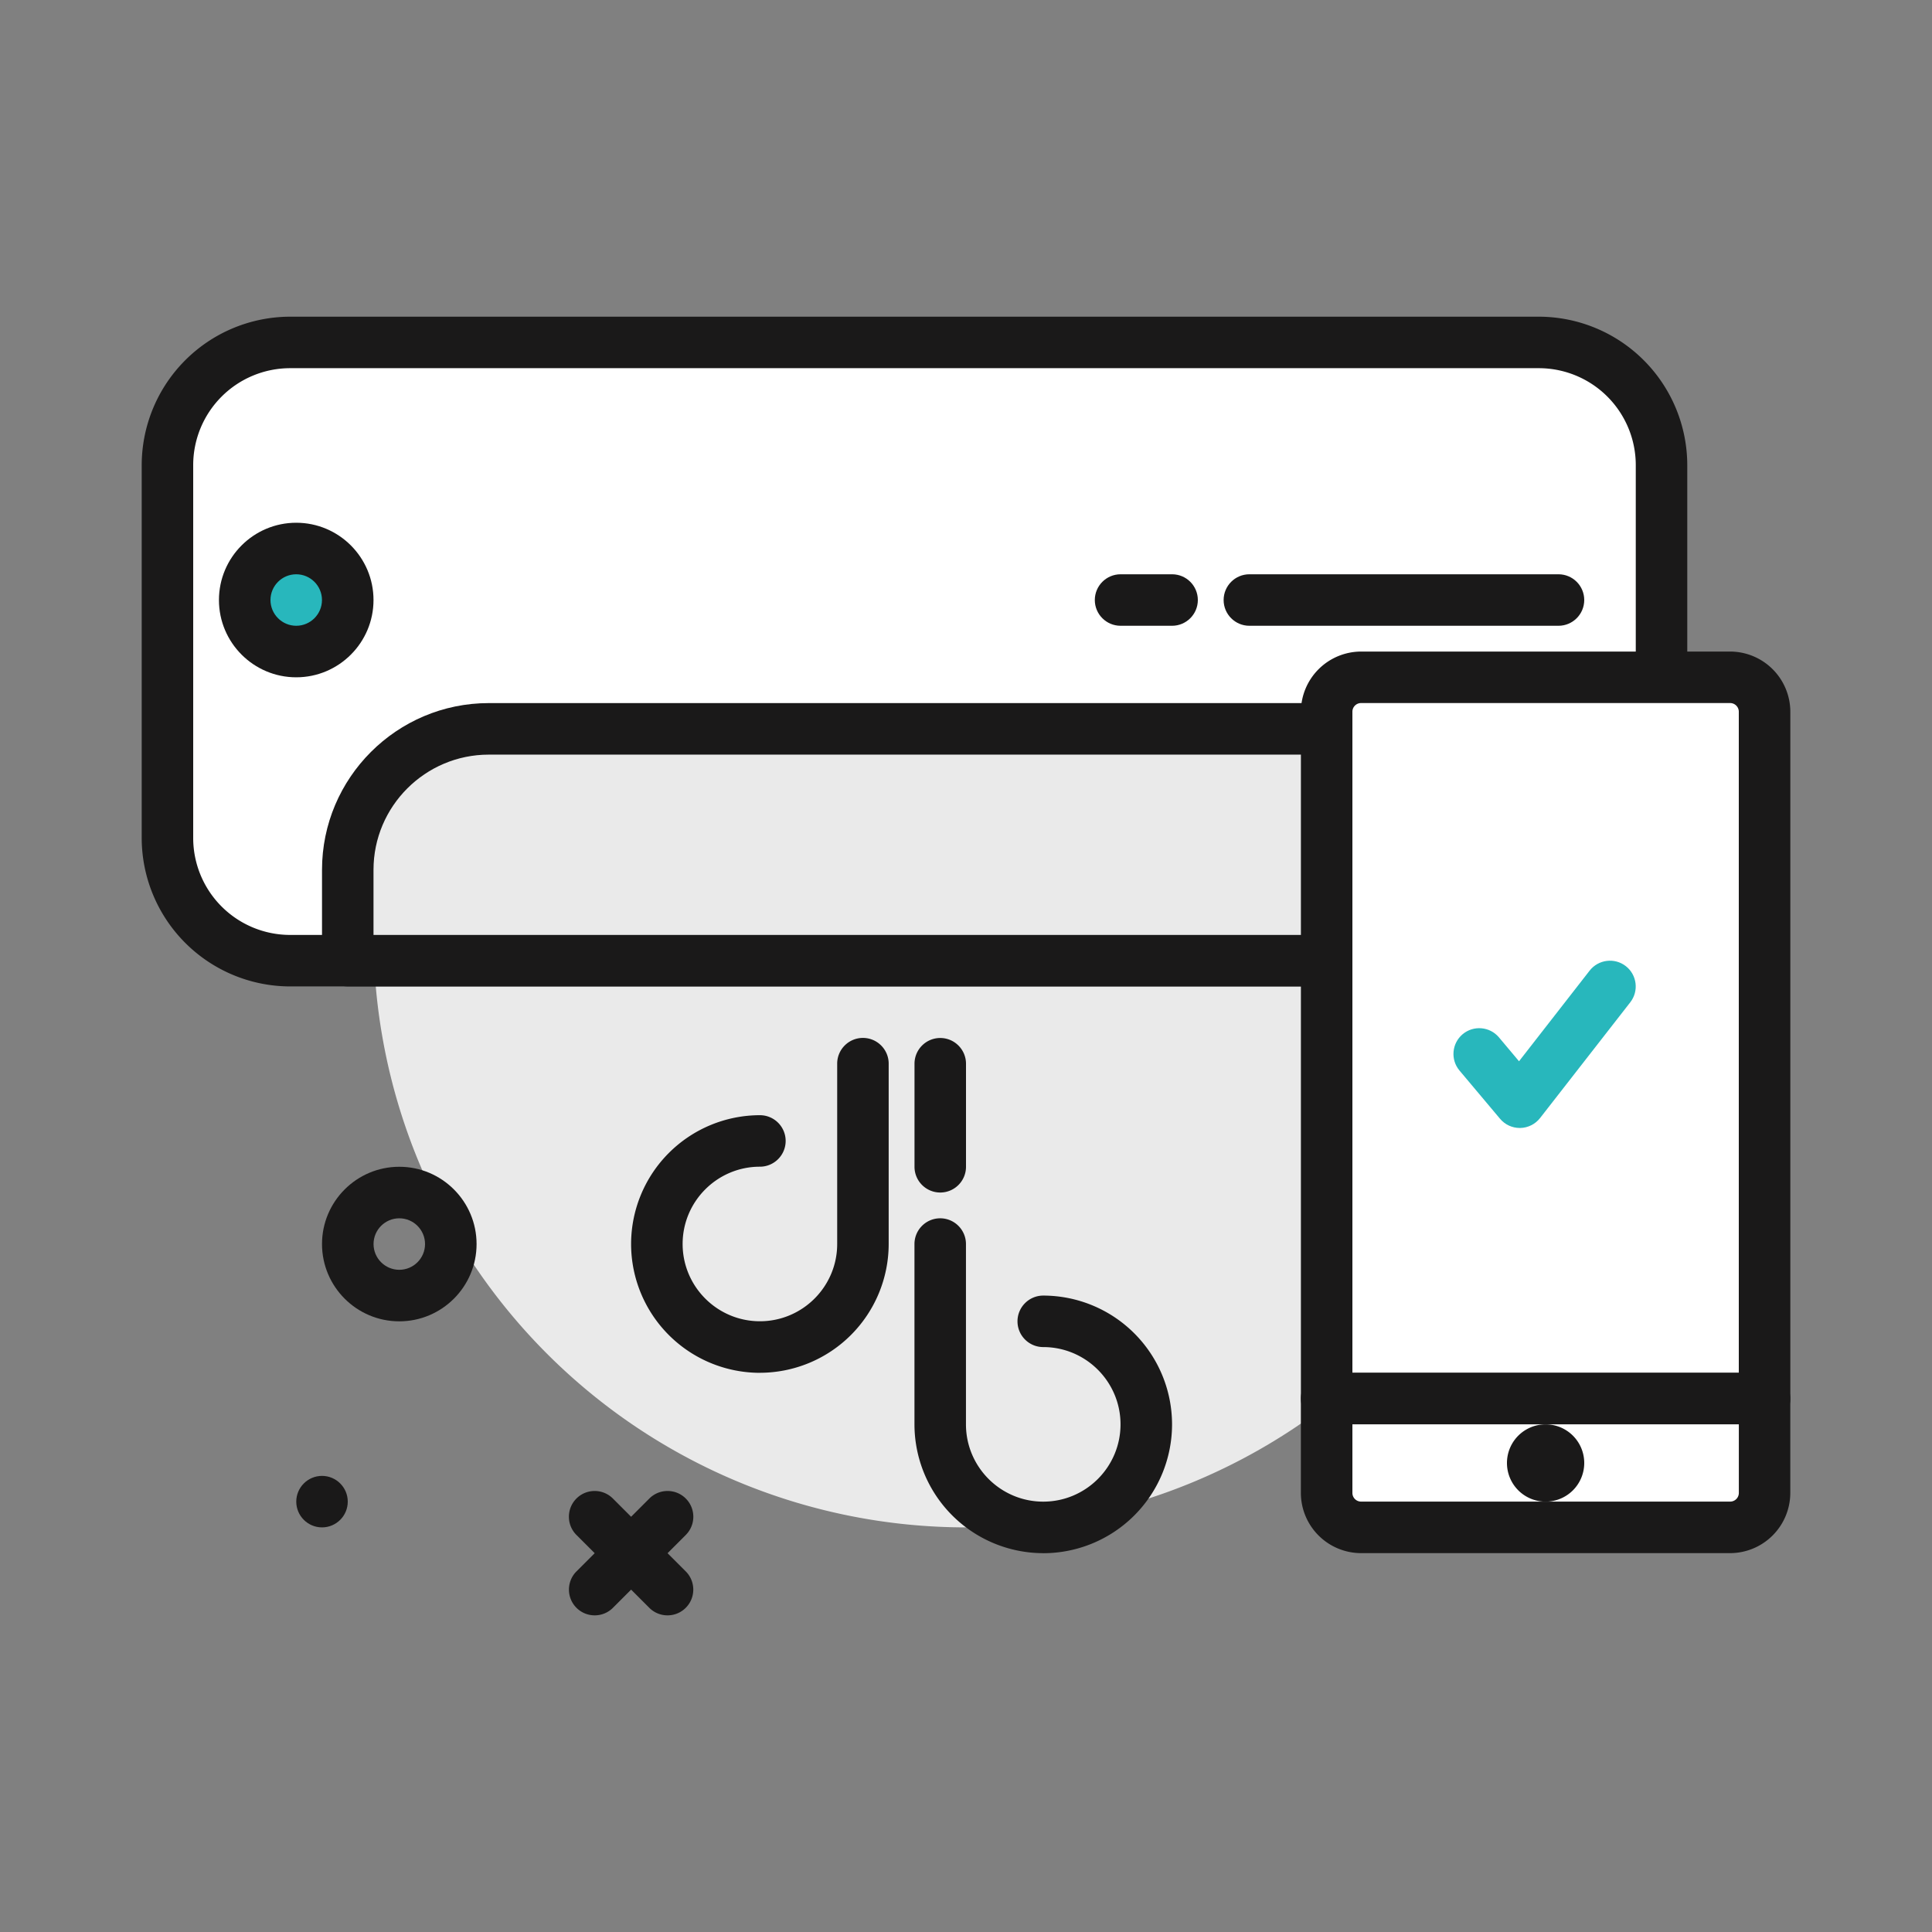 <svg xmlns="http://www.w3.org/2000/svg" xmlns:xlink="http://www.w3.org/1999/xlink" width="49" height="49" fill="none" xmlns:v="https://vecta.io/nano"><rect width="100%" height="100%" fill="#808080" stroke="none"/><path d="M8.167 38.738c.361 0 .653-.293.653-.653s-.293-.653-.653-.653-.653.293-.653.653.293.653.653.653z" fill="#1a1919"/><path d="M24.5 38.738a15.03 15.03 0 0 0 15.027-15.027A15.03 15.03 0 0 0 24.5 8.685 15.03 15.03 0 0 0 9.473 23.712 15.03 15.03 0 0 0 24.5 38.738z" fill="#eaeaea"/><path d="M39.03 24.365H7.357a3.11 3.11 0 0 1-3.11-3.11v-9.46a3.11 3.11 0 0 1 3.11-3.11H39.03a3.11 3.11 0 0 1 3.11 3.11v9.46a3.11 3.11 0 0 1-3.11 3.11z" fill="#fff"/><path d="M39.03 25.018H7.357a3.77 3.77 0 0 1-3.763-3.763v-9.46a3.77 3.77 0 0 1 3.763-3.763H39.03a3.77 3.77 0 0 1 3.763 3.763v9.46a3.77 3.77 0 0 1-3.763 3.763zM7.357 9.338A2.46 2.46 0 0 0 4.9 11.795v9.46a2.46 2.46 0 0 0 2.457 2.457H39.03a2.46 2.46 0 0 0 2.457-2.457v-9.46a2.46 2.46 0 0 0-2.457-2.457H7.357z" fill="#1a1919"/><path d="M34.644 18.485H12.396c-1.975 0-3.576 1.601-3.576 3.576v2.304h29.4v-2.304c0-1.975-1.601-3.576-3.576-3.576z" fill="#eaeaea"/><path d="M38.22 25.018H8.82c-.361 0-.653-.293-.653-.653v-2.304c0-2.332 1.897-4.229 4.229-4.229h22.248c2.332 0 4.229 1.897 4.229 4.229v2.304c0 .361-.293.653-.654.653zM9.473 23.712h28.093v-1.651c0-1.611-1.311-2.922-2.922-2.922H12.396c-1.611 0-2.923 1.311-2.923 2.922v1.651zm30.054-7.841h-7.84c-.361 0-.653-.293-.653-.653s.293-.653.653-.653h7.84c.361 0 .653.293.653.653s-.293.653-.653.653zm-9.8 0H28.42c-.361 0-.653-.293-.653-.653s.293-.653.653-.653h1.307c.361 0 .653.293.653.653s-.293.653-.653.653z" fill="#1a1919"/><path d="M7.513 16.525c.722 0 1.307-.585 1.307-1.307s-.585-1.307-1.307-1.307-1.307.585-1.307 1.307.585 1.307 1.307 1.307z" fill="#28b7bc"/><use xlink:href="#B" fill="#1a1919"/><path d="M44.753 35.472H33.647v-17.42c0-.482.391-.873.873-.873h9.361c.482 0 .873.391.873.873v17.42z" fill="#fff"/><path d="M44.753 36.125H33.647c-.361 0-.653-.292-.653-.653v-17.42a1.53 1.53 0 0 1 1.526-1.527h9.361a1.53 1.53 0 0 1 1.526 1.527v17.42c0 .361-.293.653-.654.653zM34.3 34.818h9.8V18.051a.22.22 0 0 0-.22-.22h-9.361a.22.22 0 0 0-.219.22v16.767h0z" fill="#1a1919"/><path d="M43.881 38.738H34.52c-.482 0-.873-.391-.873-.873v-2.394h11.107v2.394c0 .482-.391.873-.873.873z" fill="#fff"/><g fill="#1a1919"><path d="M43.88 39.391h-9.361a1.53 1.53 0 0 1-1.526-1.526v-2.393c0-.361.292-.653.653-.653h11.107c.361 0 .653.292.653.653v2.393a1.53 1.53 0 0 1-1.526 1.526zm-9.58-3.267v1.74a.22.22 0 0 0 .22.22h9.361a.22.22 0 0 0 .22-.22v-1.74h-9.8z"/><path d="M39.2 38.085a.98.98 0 0 0 .98-.98.98.98 0 0 0-1.96 0 .98.98 0 0 0 .98.98z"/></g><path d="M38.545 28.608c-.193 0-.376-.085-.5-.233l-1.029-1.224c-.232-.276-.196-.689.08-.921s.689-.196.921.08l.509.606 1.791-2.299c.222-.284.633-.335.917-.114s.336.632.114.917l-2.288 2.936c-.121.155-.306.248-.503.252z" fill="#28b7bc"/><g fill="#1a1919"><path d="M19.273 34.818a3.27 3.27 0 0 1-3.267-3.267 3.27 3.27 0 0 1 3.267-3.267c.361 0 .653.293.653.653s-.293.653-.653.653c-1.081 0-1.96.879-1.96 1.96s.879 1.96 1.96 1.96 1.96-.879 1.96-1.96v-4.573c0-.361.293-.653.653-.653s.653.293.653.653v4.573a3.27 3.27 0 0 1-3.267 3.267zm7.187 4.574a3.27 3.27 0 0 1-3.267-3.267v-4.573c0-.361.293-.653.653-.653s.653.293.653.653v4.573c0 1.081.879 1.96 1.96 1.96s1.96-.879 1.96-1.96-.879-1.96-1.96-1.96c-.361 0-.653-.293-.653-.653s.293-.653.653-.653a3.27 3.27 0 0 1 3.267 3.267 3.27 3.27 0 0 1-3.267 3.267zm-2.613-9.147c-.361 0-.653-.293-.653-.653v-2.613c0-.361.293-.653.653-.653s.653.293.653.653v2.613c0 .361-.293.653-.653.653z"/><use xlink:href="#B" x="2.614" y="16.334"/><path d="M16.93 40.969a.65.65 0 0 1-.462-.191l-1.848-1.848c-.255-.255-.255-.669 0-.924s.669-.255.924 0l1.848 1.848c.255.255.255.669 0 .924a.65.65 0 0 1-.462.191z"/><path d="M15.083 40.969a.65.65 0 0 1-.462-.191c-.255-.255-.255-.669 0-.924l1.848-1.848c.255-.255.669-.255.924 0s.255.669 0 .924l-1.848 1.848a.65.65 0 0 1-.462.191z"/></g><defs ><path id="B" d="M7.513 17.178c-1.081 0-1.96-.879-1.96-1.96s.879-1.96 1.96-1.96 1.96.879 1.96 1.96-.879 1.96-1.96 1.96zm0-2.613c-.36 0-.653.293-.653.653s.293.653.653.653.653-.293.653-.653-.293-.653-.653-.653z"/></defs></svg>